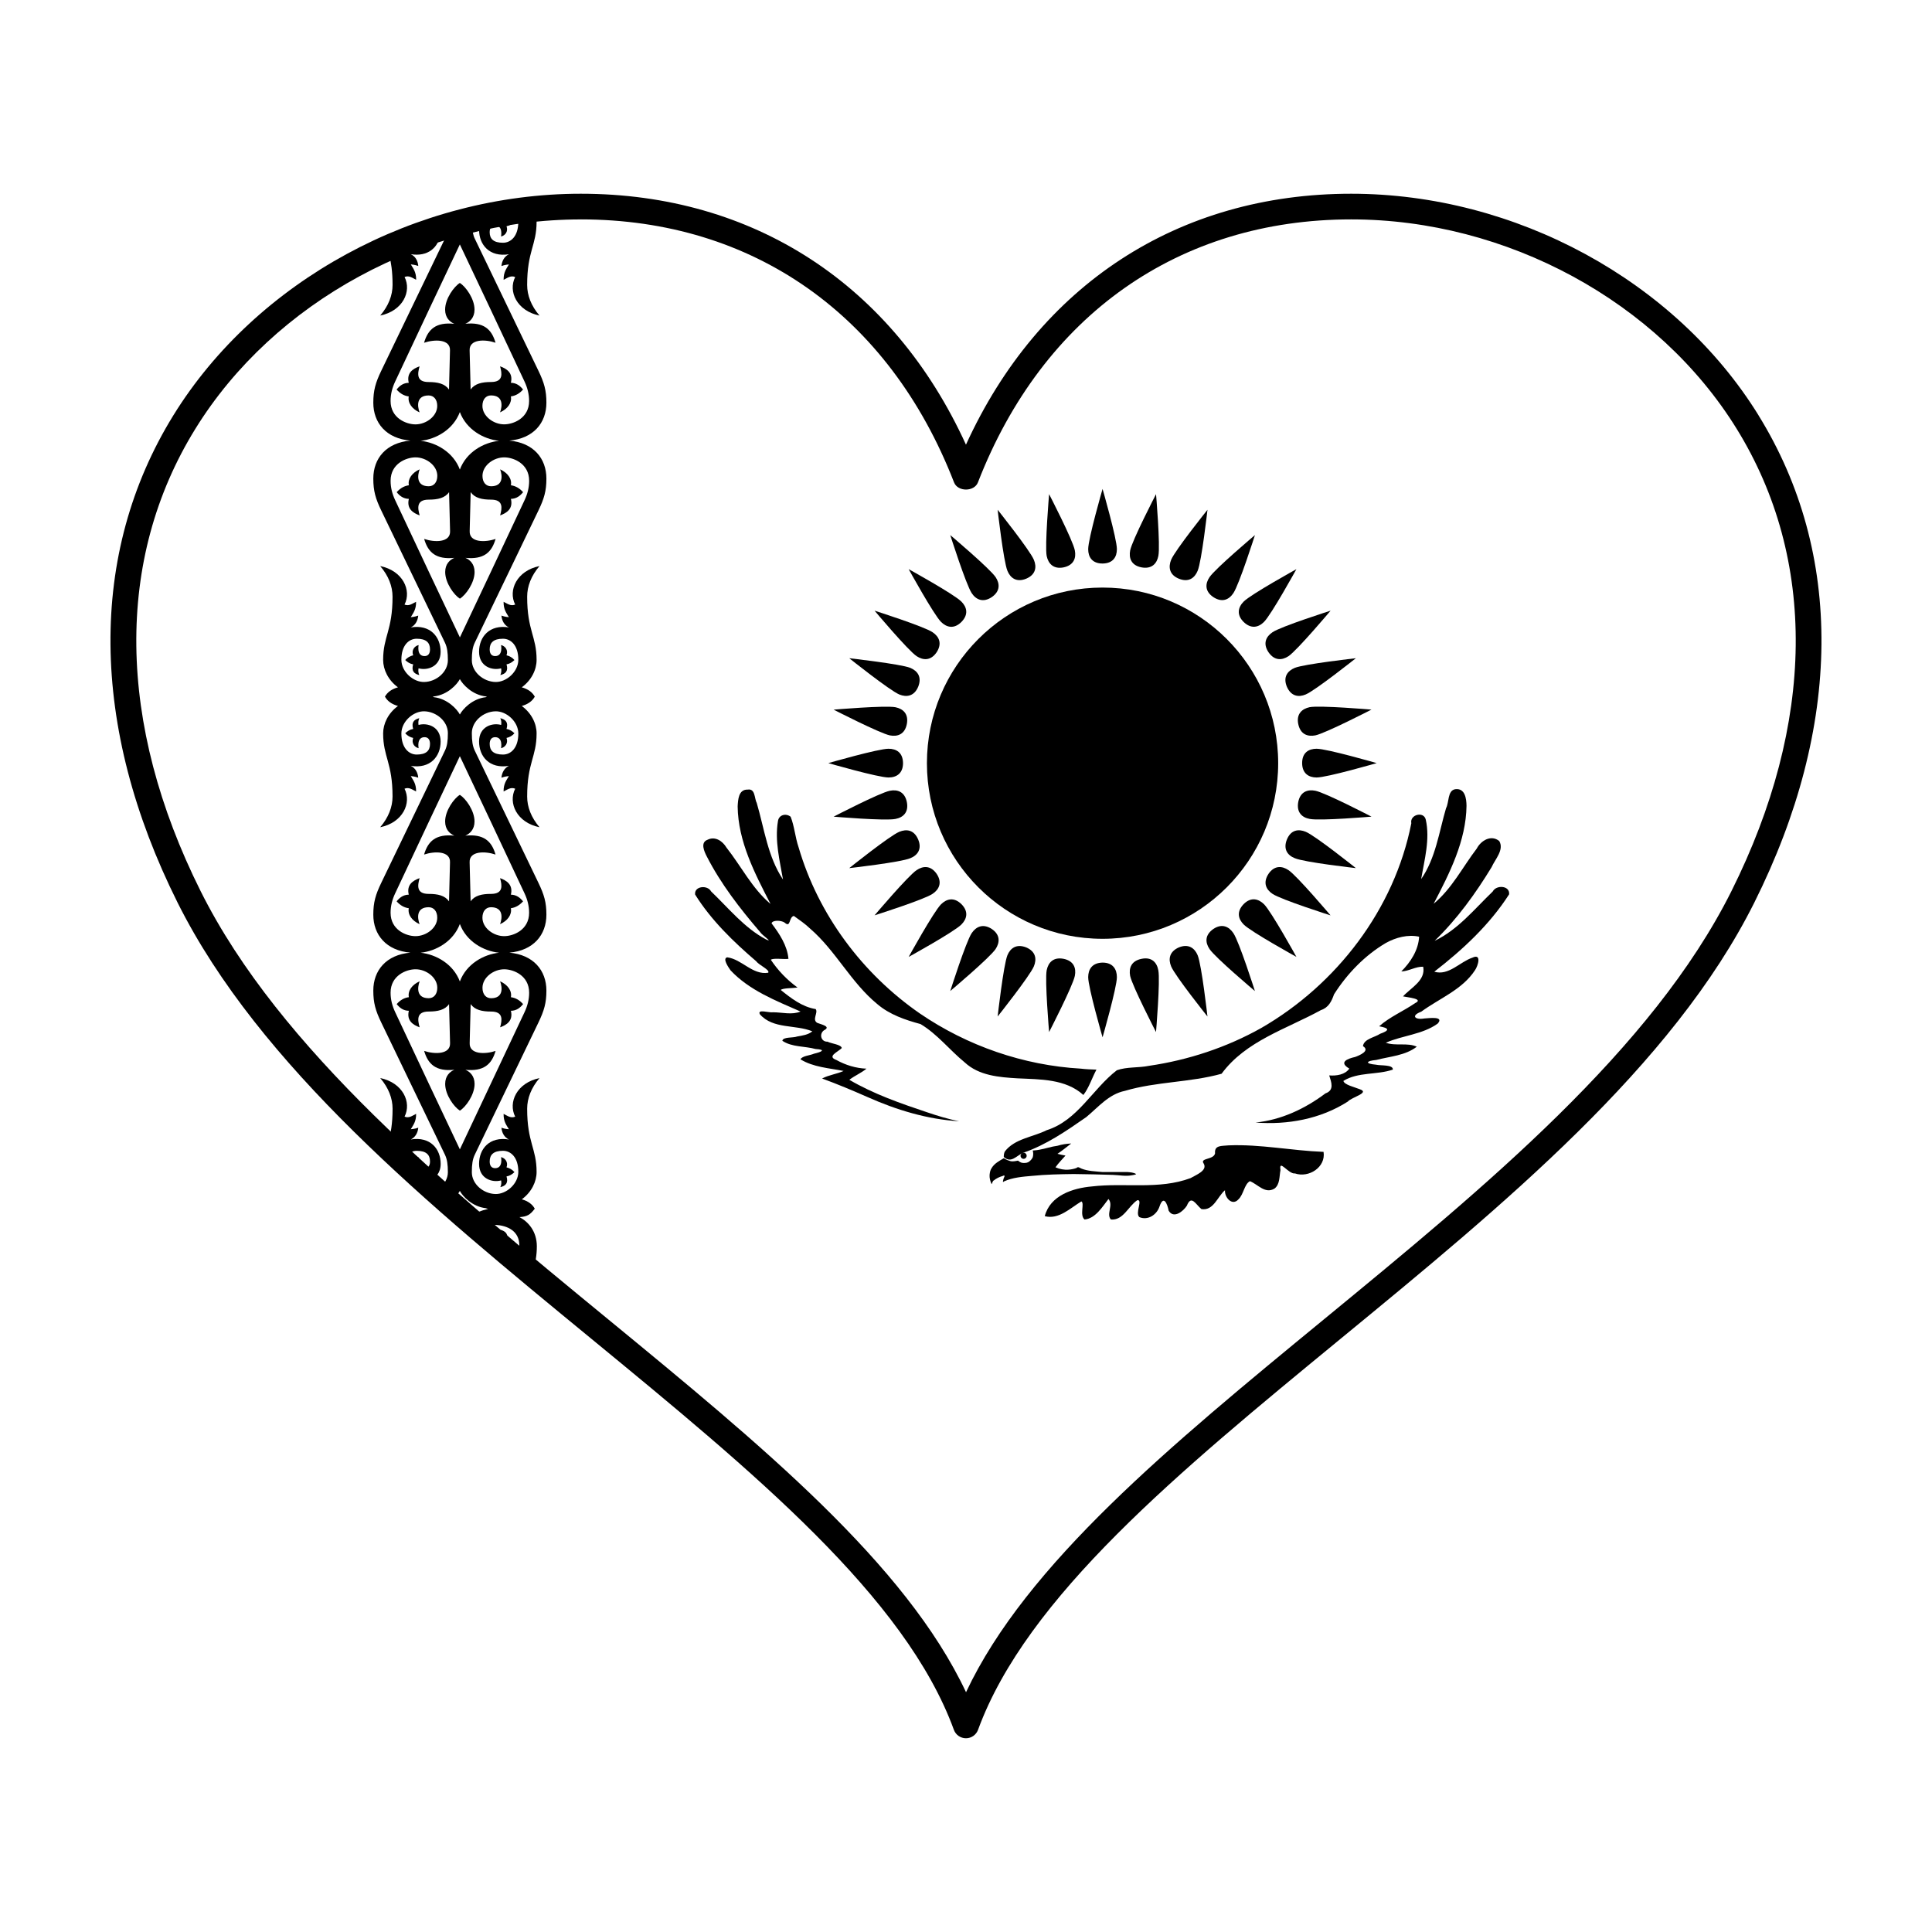 <?xml version="1.0" encoding="UTF-8"?>
<!-- Uploaded to: ICON Repo, www.svgrepo.com, Generator: ICON Repo Mixer Tools -->
<svg fill="#000000" width="800px" height="800px" version="1.1" viewBox="144 144 512 512" xmlns="http://www.w3.org/2000/svg">
 <g>
  <path d="m257.22 207.47c-0.699 0.25-1.395 0.523-2.09 0.781 0.938-0.098 1.637-0.348 2.09-0.781z"/>
  <path d="m278.87 211.38c-1.219 0.574-1.855 1.777-1.98 3.117 0.941-0.359 1.98-0.418 1.98-0.418-0.605 1.059-1.445 1.984-1.406 4.07 0.953-0.438 1.84-1.25 3.066-0.73-1.926 3.785 0.438 8.977 6.445 10.211-2.207-2.57-3.273-5.359-3.273-8.133 0-8.977 2.5-10.496 2.5-16.727 0-0.594-0.09-1.199-0.227-1.793-1.594 0.168-3.184 0.371-4.762 0.605 0.098 0.383 0.145 0.785 0.145 1.188 0 3.863-1.996 5.562-4.062 5.562-2.519 0-3.527-1.039-3.527-2.801 0-1.25 0.59-1.773 1.449-1.773 2.16 0 1.562 2.91 1.562 2.91 1.082-0.23 1.969-1.328 1.457-2.707 0.785-0.172 1.531-0.598 2.102-1.258-0.359-0.336-0.77-0.613-1.215-0.832-2.676 0.434-5.336 0.969-7.969 1.578-0.117 0.438-0.191 0.91-0.191 1.449 0 3.965 2.746 7.301 7.906 6.481z"/>
  <path d="m244.77 227.62c6.004-1.23 8.367-6.43 6.445-10.211 1.23-0.52 2.117 0.293 3.066 0.73 0.035-2.086-0.805-3.012-1.406-4.07 0 0 1.039 0.066 1.977 0.418-0.117-1.344-0.75-2.543-1.977-3.117 4.519 0.719 7.188-1.754 7.777-5.039-1.148 0.367-2.293 0.734-3.43 1.133-0.449 0.434-1.152 0.68-2.09 0.781-2.695 1.008-5.359 2.09-7.984 3.269 0.48 1.988 0.887 4.379 0.887 7.984 0.004 2.766-1.07 5.551-3.266 8.121z"/>
  <path d="m260.78 452.43c0-3.965-2.75-7.301-7.91-6.465 1.223-0.59 1.855-1.785 1.977-3.117-0.938 0.359-1.977 0.398-1.977 0.398 0.598-1.055 1.441-1.977 1.406-4.07-0.953 0.453-1.844 1.25-3.062 0.742 1.918-3.793-0.441-8.988-6.449-10.219 2.203 2.578 3.273 5.367 3.273 8.121 0 4.051-0.508 6.539-1.059 8.676 1.477 1.406 2.953 2.812 4.457 4.203 0.766-1.133 1.848-1.723 2.992-1.723 2.527 0 3.531 1.043 3.531 2.832 0 1.234-0.59 1.777-1.445 1.777-2.172 0-1.566-2.922-1.566-2.922-0.836 0.176-1.535 0.898-1.578 1.84 1.523 1.395 3.043 2.805 4.59 4.195 1.523-0.547 2.82-1.867 2.82-4.269z"/>
  <path d="m278.24 472.8c0.629-1.707-0.262-2.535-1.648-2.902 0.379 0.75 0.543 1.777 0.191 2.539-0.352-0.266-0.898-0.434-1.414-0.523 1.195 1.023 2.387 2.031 3.586 3.047 0.699-0.137 1.34-0.453 1.785-1.004-0.586-0.699-1.434-1.051-2.5-1.156z"/>
  <path d="m482.73 346.25c0 25.707-20.836 46.543-46.543 46.543-25.703 0-46.543-20.836-46.543-46.543 0-25.703 20.84-46.539 46.543-46.539 25.707 0 46.543 20.836 46.543 46.539"/>
  <path d="m436.19 293.34c2.766-0.031 3.797-1.738 3.797-3.812 0-2.785-3.797-15.957-3.797-15.957s-3.809 13.176-3.809 15.957c-0.004 2.074 1.035 3.812 3.809 3.812z"/>
  <path d="m489.08 346.23c0.012 2.746 1.754 3.812 3.828 3.812 2.769 0 15.93-3.812 15.93-3.812s-13.16-3.805-15.93-3.805c-2.078 0.004-3.828 1.012-3.828 3.805z"/>
  <path d="m436.19 399.1c-2.766 0.055-3.809 1.789-3.809 3.871 0 2.727 3.809 15.93 3.809 15.93s3.797-13.203 3.797-15.93c0.004-2.09-1.035-3.871-3.797-3.871z"/>
  <path d="m383.31 346.23c-0.035-2.797-1.762-3.805-3.844-3.805-2.766 0-15.945 3.805-15.945 3.805s13.191 3.812 15.945 3.812c2.082 0.004 3.844-1.059 3.844-3.812z"/>
  <path d="m456.41 297.36c2.574 1.043 4.188-0.172 4.984-2.102 1.062-2.527 2.602-16.164 2.602-16.164s-8.574 10.699-9.633 13.254c-0.777 1.922-0.496 3.973 2.047 5.012z"/>
  <path d="m485.04 366.48c-1.023 2.539 0.16 4.191 2.09 4.949 2.555 1.098 16.188 2.629 16.188 2.629s-10.73-8.578-13.289-9.629c-1.906-0.785-3.926-0.539-4.988 2.051z"/>
  <path d="m415.95 395.07c-2.578-1.004-4.195 0.191-4.977 2.082-1.043 2.59-2.59 16.234-2.59 16.234s8.539-10.746 9.602-13.289c0.805-1.926 0.523-3.938-2.035-5.027z"/>
  <path d="m387.33 326c1.039-2.606-0.172-4.195-2.086-5.008-2.551-1.027-16.184-2.555-16.184-2.555s10.711 8.539 13.266 9.609c1.926 0.789 3.949 0.473 5.004-2.047z"/>
  <path d="m473.57 308.82c1.988 1.93 3.945 1.457 5.402-0.004 1.969-1.969 8.59-13.984 8.59-13.984s-12.012 6.637-13.969 8.586c-1.465 1.469-1.973 3.457-0.023 5.402z"/>
  <path d="m473.57 383.61c-1.918 2-1.438 3.926 0.031 5.402 1.965 1.953 13.965 8.578 13.965 8.578s-6.625-11.977-8.574-13.949c-1.465-1.449-3.461-2.012-5.422-0.031z"/>
  <path d="m398.79 383.61c-1.984-1.934-3.93-1.422-5.406 0.039-1.965 1.961-8.574 13.941-8.574 13.941s12-6.613 13.961-8.574c1.473-1.48 1.98-3.426 0.02-5.406z"/>
  <path d="m398.79 308.82c1.945-1.977 1.449-3.934-0.023-5.402-1.961-1.969-13.961-8.586-13.961-8.586s6.625 12.016 8.578 13.984c1.477 1.461 3.441 1.965 5.406 0.004z"/>
  <path d="m485.04 326c1.098 2.516 3.082 2.848 4.992 2.035 2.555-1.062 13.289-9.602 13.289-9.602s-13.633 1.531-16.188 2.555c-1.934 0.809-3.164 2.422-2.094 5.012z"/>
  <path d="m456.41 395.07c-2.535 1.129-2.832 3.098-2.051 5.023 1.055 2.543 9.633 13.289 9.633 13.289s-1.535-13.645-2.602-16.234c-0.793-1.887-2.41-3.109-4.981-2.078z"/>
  <path d="m387.33 366.48c-1.09-2.574-3.078-2.836-5.004-2.047-2.555 1.047-13.27 9.629-13.27 9.629s13.633-1.535 16.188-2.629c1.918-0.762 3.148-2.43 2.086-4.953z"/>
  <path d="m415.95 297.36c2.543-1.078 2.84-3.094 2.035-5.008-1.062-2.555-9.602-13.254-9.602-13.254s1.547 13.637 2.59 16.164c0.785 1.926 2.418 3.148 4.977 2.098z"/>
  <path d="m446.51 294.36c2.715 0.5 4.074-1.004 4.465-3.027 0.555-2.719-0.613-16.375-0.613-16.375s-6.309 12.172-6.856 14.902c-0.387 2.019 0.262 3.969 3.004 4.5z"/>
  <path d="m488.05 356.53c-0.504 2.746 0.996 4.121 3.027 4.492 2.727 0.559 16.383-0.605 16.383-0.605s-12.176-6.324-14.887-6.863c-2.055-0.41-3.984 0.273-4.523 2.977z"/>
  <path d="m425.87 398.1c-2.707-0.527-4.07 0.957-4.488 3.027-0.527 2.691 0.641 16.375 0.641 16.375s6.289-12.207 6.82-14.887c0.406-2.055-0.273-3.961-2.973-4.516z"/>
  <path d="m384.32 335.88c0.508-2.68-0.973-4.039-3.019-4.457-2.719-0.527-16.379 0.641-16.379 0.641s12.191 6.258 14.898 6.82c2.023 0.395 3.969-0.262 4.5-3.004z"/>
  <path d="m465.56 302.25c2.332 1.512 4.133 0.676 5.297-1.062 1.551-2.312 5.715-15.383 5.715-15.383s-10.48 8.848-12.031 11.145c-1.172 1.723-1.281 3.762 1.02 5.301z"/>
  <path d="m480.16 375.59c-1.516 2.332-0.645 4.16 1.074 5.297 2.309 1.547 15.375 5.699 15.375 5.699s-8.848-10.449-11.133-11.984c-1.734-1.176-3.777-1.285-5.316 0.988z"/>
  <path d="m406.82 390.18c-2.324-1.5-4.152-0.609-5.309 1.109-1.527 2.273-5.68 15.34-5.68 15.34s10.48-8.828 12.02-11.133c1.129-1.738 1.262-3.769-1.031-5.316z"/>
  <path d="m392.23 316.84c1.496-2.332 0.637-4.141-1.098-5.297-2.297-1.551-15.359-5.703-15.359-5.703s8.836 10.508 11.141 12.051c1.734 1.137 3.766 1.254 5.316-1.051z"/>
  <path d="m480.16 316.84c1.566 2.289 3.582 2.188 5.316 1.047 2.289-1.543 11.145-12.051 11.145-12.051s-13.078 4.156-15.383 5.703c-1.727 1.156-2.617 2.984-1.078 5.301z"/>
  <path d="m465.56 390.18c-2.281 1.594-2.191 3.578-1.031 5.316 1.551 2.309 12.035 11.145 12.035 11.145s-4.16-13.078-5.707-15.352c-1.164-1.719-2.992-2.644-5.297-1.109z"/>
  <path d="m392.23 375.59c-1.578-2.273-3.582-2.16-5.32-0.996-2.309 1.543-11.141 11.977-11.141 11.977s13.07-4.137 15.359-5.688c1.734-1.137 2.633-2.996 1.102-5.293z"/>
  <path d="m406.82 302.25c2.273-1.562 2.172-3.578 1.031-5.301-1.547-2.297-12.02-11.145-12.02-11.145s4.152 13.074 5.68 15.383c1.141 1.734 3 2.594 5.309 1.062z"/>
  <path d="m488.05 335.88c0.57 2.731 2.469 3.391 4.519 3.004 2.707-0.562 14.887-6.832 14.887-6.832s-13.66-1.164-16.391-0.645c-2.031 0.438-3.555 1.805-3.016 4.473z"/>
  <path d="m446.51 398.1c-2.734 0.562-3.394 2.457-3.012 4.516 0.555 2.676 6.856 14.887 6.856 14.887s1.16-13.68 0.609-16.379c-0.379-2.066-1.746-3.586-4.453-3.023z"/>
  <path d="m384.32 356.53c-0.562-2.695-2.473-3.387-4.504-2.969-2.707 0.535-14.898 6.863-14.898 6.863s13.664 1.164 16.379 0.605c2.051-0.387 3.57-1.754 3.023-4.5z"/>
  <path d="m425.87 294.36c2.684-0.57 3.375-2.484 2.973-4.5-0.523-2.731-6.82-14.902-6.82-14.902s-1.164 13.66-0.645 16.375c0.422 2.027 1.789 3.566 4.492 3.027z"/>
  <path d="m427.88 447.04c-1.238 0.055-2.457 0.23-3.652 0.605-1.633 0.203-3.18 0.766-4.801 1.047l-0.641 0.105-1.094 0.105c0.07 0.277 0.121 0.594 0.121 0.883 0 0.328-0.055 0.625-0.121 0.883-0.07 0.215-0.293 0.535-0.469 0.719-0.23 0.246-0.469 0.469-0.762 0.621-0.273 0.125-0.59 0.188-0.891 0.188-0.309 0.023-0.645 0-0.945-0.098-0.289-0.098-0.578-0.297-0.848-0.523-0.324 0.059-0.66 0.137-0.961 0.168-0.332 0.039-0.641 0.039-0.926 0-0.316-0.105-0.66-0.195-0.945-0.316-0.316-0.137-0.629-0.297-0.922-0.492-1.152 0.695-2.481 1.367-3.203 2.574-0.395 0.555-0.488 1.152-0.57 1.844-0.051 0.797 0.156 1.641 0.508 2.402 0.121 0.23 0.223-0.812 0.609-0.926 0.664-0.539 1.48-0.938 2.312-1.168 0.715-0.352 0.598 0.031 0.316 0.586-0.082 0.293-0.465 1.379 0.082 0.832 2.332-1.039 4.934-1.25 7.453-1.461 3.656-0.371 7.332-0.438 11.012-0.488 3.481 0.055 6.918 0.102 10.395 0.227 1.633 0.051 3.305 0.414 4.934 0.117 0.387-0.09 1.02-0.117 1.219-0.344-0.719-0.434-1.598-0.465-2.402-0.535h-6.586c-1.844-0.188-3.773-0.211-5.481-0.891-0.484-0.191-0.906-0.629-1.328-0.176-0.66 0.238-1.371 0.383-2.074 0.441-1.199 0.105-2.402-0.137-3.512-0.621 0.785-1.117 1.773-2.098 2.656-3.109-0.734-0.109-1.41-0.297-2.125-0.469 1.266-0.824 2.414-1.805 3.641-2.731z"/>
  <path d="m481.75 458.99c-2.508 1.496-4.418-1.16-6.516-1.969-1.496 0.816-1.641 3.5-3.031 4.812-1.676 1.891-3.734-0.539-3.566-2.414-1.996 1.672-3.019 5.516-6.246 5.004-1.543-1.27-2.672-3.883-3.863-0.898-0.945 1.477-3.488 3.551-4.816 1.328-0.383-1.934-1.367-4.227-2.422-1.133-0.719 2.191-3.055 3.777-5.332 2.836-1.238-1.004 0.996-4.742-0.562-4.488-2.379 1.566-3.719 5.422-7.004 5.109-1.293-1.414 0.75-3.848-0.637-5.43-1.641 2.117-3.481 5.188-6.34 5.43-1.367-1.125 0.066-4.309-0.836-4.793-2.918 1.754-6 4.891-9.703 3.91 1.426-5.496 7.453-7.438 12.488-7.875 8.68-1.031 17.789 0.918 26.152-2.211 1.355-0.816 4.613-1.988 3.457-3.883-1.039-1.5 2.68-0.918 3.031-2.676-0.207-2.211 1.703-1.918 3.594-2.117 8.434-0.344 16.758 1.414 25.16 1.723 0.641 4.066-3.891 6.961-7.566 5.719-1.734 0.246-4.348-4.035-3.848-0.898-0.332 1.66-0.109 3.793-1.594 4.914m-71.734-8.387c1.953 1.785 3.305-0.316 5.141-1.102 6.121-2.106 11.465-5.809 16.715-9.457 3.203-2.648 5.949-6.074 10.23-6.953 8.383-2.484 17.262-2.207 25.633-4.539 6.398-8.711 17.23-11.859 26.324-16.863 2.035-0.672 2.828-2.332 3.473-4.176 3.465-5.465 8.195-10.363 13.773-13.637 2.641-1.449 5.805-2.289 8.781-1.641-0.203 3.594-2.258 6.734-4.727 9.211 2.023-0.07 3.769-1.324 5.805-1.258 0.711 3.652-3.254 5.562-5.344 7.859 1.152 0.277 5.637 0.621 3.211 1.785-3.113 2.141-6.688 3.621-9.547 6.141 2.644 0.48 2.941 1.043 0.258 1.996-1.477 0.984-4.273 1.328-4.543 3.266 2.004 1.246-0.918 2.445-2.047 2.863-2.168 0.484-4.43 1.426-1.566 3.09-1.082 1.605-3.414 1.965-5.324 1.805 0.578 1.84 1.406 3.926-0.992 4.762-5.406 4.066-11.742 7.059-18.539 7.727 8.484 0.664 17.23-0.926 24.465-5.562 0.957-1.145 5.969-2.312 3.168-3.266-1.316-0.543-4.144-1.168-4.344-2.207 3.918-2.414 8.883-1.535 13.105-2.992 0.109-1.375-3.223-0.996-4.453-1.301-2.953-0.258-2.777-0.996 0.074-1.258 3.602-0.945 7.688-1.152 10.723-3.512-2.457-1.152-5.578-0.105-8.207-1.047 4.469-1.977 9.734-2.172 13.75-5.082 1.812-2.031-2.363-1.414-3.551-1.352-2.484 0.434-3.633-0.754-0.816-1.797 4.801-3.516 10.871-5.828 14.238-10.973 0.805-1.145 1.867-4.551-0.672-3.344-3.336 1.117-6.289 4.863-10.105 3.719 7.531-5.824 14.676-12.469 19.828-20.504 0.258-2.348-3.406-2.574-4.348-0.742-4.82 4.621-9.191 10.113-15.383 13.062 5.926-5.734 10.82-12.496 15.086-19.512 0.926-2.098 3.387-4.613 2.039-6.922-2.141-1.77-4.852-0.16-5.969 1.988-3.742 4.891-6.594 10.637-11.426 14.621 4.231-8.102 8.59-16.656 8.711-25.957-0.02-1.93-0.398-4.746-3.004-4.394-2.066 0.367-1.578 3.488-2.422 5.031-1.863 6.348-2.746 13.238-6.59 18.785 0.871-5.168 2.387-10.535 1.219-15.758-0.527-2.316-4.301-1.324-3.828 0.961-4.492 22.809-19.781 42.727-39.762 54.254-9.152 5.148-19.371 8.52-29.766 10.031-2.82 0.578-5.856 0.223-8.516 1.176-6.484 5.008-10.395 13.312-18.605 15.891-3.68 1.844-8.465 2.223-11.07 5.629-0.246 0.465-0.285 0.965-0.285 1.453"/>
  <path d="m434.57 427.47c-1.195 2.207-1.941 4.727-3.465 6.711-4.715-4.293-11.48-4.121-17.418-4.41-4.898-0.289-10.242-0.699-14.035-4.231-3.984-3.25-7.238-7.492-11.707-10.156-4.066-1.094-8.184-2.5-11.441-5.281-6.992-5.719-11-14.141-17.836-20.031-1.301-1.266-2.836-2.277-4.293-3.344-1.391 0.324-0.762 3.293-2.457 1.758-0.918-0.625-3.234-0.699-3.445 0.211 2.098 2.762 4.176 5.914 4.473 9.41-1.426 0.16-3.953-0.281-4.672 0.238 1.891 2.836 4.328 5.375 7.082 7.356-1.324 0.211-3.934 0.117-4.445 0.648 2.742 2.211 5.672 4.488 9.254 5.066 0.734 0.969-1.074 2.836 0.449 3.672 0.883 0.359 3.777 0.945 1.777 1.934-1.367 0.926-0.855 3.098 0.902 3.031 1.102 0.559 3.602 0.734 3.789 1.691-0.988 1.023-4.051 2.207-1.438 3.16 2.43 1.355 5.211 2.207 7.981 2.301-1.391 1.164-3.113 1.848-4.543 2.953 6.418 3.758 13.527 6.238 20.555 8.59 2.797 0.945 5.633 1.828 8.535 2.394-8.422-0.504-16.574-2.988-24.254-6.402-3.977-1.754-7.969-3.43-12.055-4.926 1.789-0.941 3.859-1.176 5.703-2-3.844-0.762-8.039-0.984-11.438-3.09 0.527-0.938 2.488-0.992 3.578-1.48 2.047-0.48 3.305-1.078 0.43-1.246-2.906-0.805-6.242-0.453-8.801-2.176 0.156-1.094 2.84-0.719 3.93-1.145 1.379-0.246 2.918-0.441 4.012-1.367-4.488-1.848-10.367-0.523-13.891-4.504-0.812-1.512 2.519-0.336 3.465-0.543 2.418 0 5.004 0.762 7.305-0.195-6.559-2.891-13.566-5.598-18.559-10.926-0.559-0.805-2.207-3.164-0.871-3.438 3.883 0.5 6.707 4.746 10.855 4.082 0.551-0.75-2.418-1.984-3.164-3.031-6.062-5.195-11.945-10.879-16.199-17.688-0.293-2.266 3.293-2.613 4.231-0.832 4.641 4.438 8.816 9.68 14.594 12.742 2.062 0.945-1.168-1.184-1.605-1.977-5.324-6.188-10.418-12.773-14.137-20.047-0.676-1.32-1.777-3.699 0.223-4.414 1.988-0.996 3.969 0.344 4.996 2.074 3.91 4.961 6.812 10.844 11.684 14.949-4.16-8.055-8.605-16.555-8.715-25.855 0.102-1.797 0.223-4.527 2.66-4.453 2.051-0.324 1.727 2.289 2.41 3.582 2.004 6.82 2.902 14.203 6.949 20.254-0.887-5.109-2.211-10.293-1.34-15.469 0.211-1.688 2.109-2.172 3.359-1.18 0.992 2.453 1.211 5.488 2.121 8.133 5.203 17.809 16.906 33.484 32.145 44.023 12.559 8.574 27.438 13.734 42.637 14.605 1.383 0.18 2.758 0.203 4.141 0.266"/>
  <path d="m415.26 449.47c0.457 0 0.816 0.371 0.816 0.816 0 0.453-0.359 0.816-0.816 0.816-0.441 0-0.805-0.363-0.805-0.816 0-0.434 0.363-0.816 0.805-0.816z"/>
  <path d="m415.21 449.84c0.176 0 0.316 0.133 0.316 0.316 0 0.188-0.141 0.344-0.316 0.344-0.188 0-0.352-0.16-0.352-0.344-0.004-0.18 0.148-0.316 0.352-0.316z"/>
  <path d="m610.03 254.06c-22.043-35.672-64.422-58.719-107.96-58.719-45.828 0-82.762 24.156-102.08 66.504-19.312-42.344-56.242-66.504-102.08-66.504-43.535 0-85.914 23.043-107.96 58.719-22.617 36.602-22.215 82.477 1.121 129.16 21.637 43.273 66.441 80.082 109.78 115.68 42.719 35.109 83.078 68.281 95.941 103.53 0.488 1.34 1.773 2.227 3.195 2.227h0.012c1.41 0 2.691-0.891 3.188-2.227 12.867-35.227 53.219-68.398 95.941-103.52 43.348-35.609 88.156-72.441 109.77-115.69 23.355-46.707 23.758-92.57 1.121-129.16zm-312.11-51.918c45.66 0 81.711 25.402 98.902 69.676 0.984 2.57 5.379 2.543 6.344 0.012 17.195-44.285 53.246-69.688 98.914-69.688 41.23 0 81.34 21.785 102.16 55.5 21.336 34.531 20.844 78.039-1.402 122.54-21.004 41.996-65.238 78.328-108.05 113.51-40.473 33.266-78.797 64.754-94.781 98.766-15.992-34.031-54.32-65.539-94.816-98.809-42.793-35.16-87.031-71.504-108.01-113.46-22.25-44.5-22.754-88.02-1.414-122.54 20.816-33.719 60.926-55.5 102.15-55.5z"/>
  <path d="m281.66 466.55c2.035-0.141 2.832-0.609 4.035-2.207 0.012 0 0.016 0 0.039-0.012-0.012-0.012-0.012-0.02-0.02-0.02l0.012-0.012h-0.012c-0.641-1.145-1.738-1.984-3.426-2.469 2.59-1.91 3.914-4.691 3.914-7.254 0-6.246-2.5-7.758-2.5-16.746 0-2.75 1.074-5.551 3.273-8.121-6.012 1.23-8.375 6.422-6.445 10.219-1.23 0.508-2.121-0.297-3.074-0.742-0.035 2.106 0.801 3.019 1.406 4.07 0 0-1.039-0.039-1.977-0.398 0.117 1.352 0.754 2.539 1.977 3.117-5.152-0.848-7.906 2.5-7.906 6.465 0 3.981 3.543 5.031 5.844 4.379 0.102 0.551 0.09 1.148-0.207 1.785 1.465-0.336 2.156-1.152 1.637-2.836 0.863-0.152 1.527-0.578 2.102-1.148-0.562-0.664-1.32-1.078-2.102-1.254 0.52-1.375-0.367-2.469-1.449-2.715 0 0 0.598 2.926-1.562 2.926-0.863 0-1.449-0.523-1.449-1.773 0-1.785 1.008-2.832 3.527-2.832 2.062 0 4.062 1.723 4.062 5.57 0 3.176-3.168 5.969-6.074 5.883-3.199-0.074-6.246-2.629-6.246-5.773 0-2.047 0.191-3.438 0.781-4.648 4.727-9.773 16.871-35.035 16.871-35.035 1.508-3.129 2.109-5.176 2.109-8.449 0-5.359-3.445-9.492-9.828-10.055 6.387-0.559 9.828-4.699 9.828-10.062 0-3.269-0.598-5.301-2.109-8.434 0 0-12.148-25.262-16.871-35.039-0.59-1.219-0.781-2.609-0.781-4.641 0-3.141 3.047-5.707 6.246-5.785 2.91-0.082 6.074 2.707 6.074 5.891 0 3.848-1.996 5.57-4.062 5.57-2.519 0-3.527-1.039-3.527-2.82 0-1.234 0.59-1.785 1.449-1.785 2.16 0 1.562 2.922 1.562 2.922 1.082-0.246 1.969-1.328 1.449-2.719 0.789-0.176 1.535-0.574 2.102-1.238-0.574-0.562-1.238-0.996-2.102-1.148 0.52-1.676-0.172-2.488-1.637-2.848 0.297 0.656 0.309 1.254 0.207 1.789-2.301-0.656-5.844 0.398-5.844 4.387 0 3.965 2.75 7.301 7.906 6.453-1.215 0.594-1.848 1.793-1.977 3.141 0.938-0.363 1.977-0.422 1.977-0.422-0.605 1.059-1.441 1.984-1.406 4.074 0.953-0.434 1.844-1.246 3.074-0.734-1.93 3.793 0.434 8.988 6.445 10.211-2.207-2.586-3.273-5.371-3.273-8.133 0-8.984 2.5-10.488 2.5-16.73 0-2.586-1.328-5.359-3.926-7.273 1.691-0.473 2.801-1.32 3.438-2.457h0.02c0-0.004-0.012-0.012-0.012-0.016 0 0 0.012-0.012 0.012-0.016h-0.02c-0.637-1.137-1.742-1.98-3.438-2.453 2.602-1.91 3.926-4.695 3.926-7.273 0-6.246-2.5-7.75-2.5-16.742 0-2.766 1.074-5.559 3.273-8.121-6.012 1.223-8.375 6.422-6.445 10.207-1.23 0.508-2.121-0.301-3.074-0.73-0.035 2.086 0.801 3.008 1.406 4.07 0 0-1.039-0.066-1.977-0.422 0.117 1.344 0.754 2.555 1.977 3.133-5.152-0.84-7.906 2.508-7.906 6.457 0 3.981 3.543 5.031 5.844 4.383 0.102 0.551 0.09 1.148-0.207 1.789 1.465-0.344 2.156-1.164 1.637-2.836 0.863-0.152 1.527-0.59 2.102-1.148-0.562-0.66-1.32-1.074-2.102-1.254 0.52-1.375-0.367-2.469-1.449-2.711 0 0 0.598 2.918-1.562 2.918-0.863 0-1.449-0.527-1.449-1.785 0-1.773 1.008-2.812 3.527-2.812 2.062 0 4.062 1.723 4.062 5.57 0 3.184-3.168 5.977-6.074 5.891-3.199-0.082-6.246-2.648-6.246-5.785 0-2.031 0.191-3.414 0.781-4.641 4.727-9.766 16.871-35.031 16.871-35.031 1.508-3.125 2.109-5.184 2.109-8.438 0-5.375-3.445-9.508-9.828-10.07 6.387-0.551 9.828-4.684 9.828-10.047 0-3.258-0.598-5.324-2.109-8.453 0 0-12.148-25.262-16.871-35.023-0.453-0.906-0.625-2.031-0.699-3.352-2.262 0.555-4.516 1.152-6.742 1.828-0.117 0.535-0.246 1.062-0.469 1.523-4.727 9.766-16.879 35.023-16.879 35.023-1.508 3.129-2.102 5.195-2.102 8.453 0 5.359 3.426 9.496 9.828 10.047-6.402 0.562-9.828 4.695-9.828 10.07 0 3.254 0.594 5.316 2.102 8.438 0 0 12.152 25.262 16.879 35.031 0.586 1.223 0.781 2.609 0.781 4.641 0 3.133-3.043 5.715-6.242 5.785-2.918 0.086-6.082-2.707-6.082-5.891 0-3.859 2-5.57 4.055-5.57 2.527 0 3.531 1.039 3.531 2.812 0 1.25-0.59 1.785-1.445 1.785-2.172 0-1.57-2.918-1.57-2.918-1.074 0.242-1.961 1.336-1.445 2.711-0.785 0.18-1.535 0.59-2.109 1.254 0.586 0.559 1.246 0.996 2.109 1.148-0.516 1.668 0.168 2.488 1.621 2.836-0.289-0.641-0.297-1.234-0.195-1.789 2.301 0.648 5.848-0.402 5.848-4.383 0-3.953-2.75-7.301-7.91-6.457 1.223-0.574 1.855-1.793 1.977-3.133-0.938 0.359-1.977 0.422-1.977 0.422 0.598-1.059 1.441-1.984 1.406-4.07-0.953 0.422-1.844 1.234-3.062 0.73 1.918-3.785-0.441-8.977-6.449-10.207 2.203 2.57 3.273 5.356 3.273 8.121 0 8.992-2.492 10.496-2.492 16.742 0 2.578 1.328 5.371 3.926 7.273-1.691 0.473-2.801 1.316-3.438 2.453h-0.02c0 0.004 0.012 0.012 0.012 0.016 0 0.004-0.012 0.012-0.012 0.016h0.02c0.637 1.137 1.742 1.984 3.438 2.457-2.602 1.918-3.926 4.691-3.926 7.273 0 6.242 2.492 7.75 2.492 16.73 0 2.762-1.074 5.551-3.273 8.133 6.004-1.223 8.367-6.418 6.449-10.211 1.219-0.508 2.109 0.297 3.062 0.734 0.035-2.098-0.805-3.012-1.406-4.074 0 0 1.039 0.059 1.977 0.422-0.109-1.344-0.746-2.551-1.977-3.141 5.16 0.848 7.91-2.492 7.91-6.453 0-3.988-3.547-5.039-5.848-4.387-0.102-0.539-0.09-1.145 0.195-1.789-1.457 0.359-2.137 1.168-1.621 2.848-0.867 0.152-1.527 0.586-2.109 1.148 0.574 0.664 1.324 1.059 2.109 1.238-0.516 1.391 0.371 2.473 1.445 2.719 0 0-0.605-2.922 1.57-2.922 0.855 0 1.445 0.543 1.445 1.785 0 1.785-1.004 2.82-3.531 2.82-2.051 0-4.055-1.727-4.055-5.57 0-3.184 3.164-5.965 6.082-5.891 3.199 0.082 6.242 2.644 6.242 5.785 0 2.031-0.191 3.426-0.781 4.641-4.727 9.773-16.879 35.039-16.879 35.039-1.508 3.133-2.102 5.164-2.102 8.434 0 5.359 3.426 9.5 9.828 10.062-6.402 0.559-9.828 4.695-9.828 10.055 0 3.269 0.594 5.32 2.102 8.449 0 0 12.152 25.262 16.879 35.035 0.586 1.219 0.781 2.606 0.781 4.648 0 1.691-0.934 3.188-2.254 4.242 1.133 1.023 2.262 2.035 3.414 3.043 0.957-0.832 1.684-1.707 2.004-2.324 0 0 0-0.012 0.012-0.012v0.012c0.734 1.391 3.25 4.156 6.856 4.566 0.191 0.09 0.422 0.141 0.637 0.203-1.754 0.402-3.32 0.973-4.656 1.789 1.148 0.996 2.281 2 3.441 2.992 0.855-0.352 1.797-0.59 2.887-0.559 3.742 0.105 6.59 1.859 6.59 5.391 0 1.133-0.211 2.012-0.516 2.766 1.422 1.188 2.852 2.394 4.289 3.594 0.48-1.789 0.871-3.664 0.871-6.07 0-3.996-2.32-6.559-4.606-7.734zm-34.152-216.29c0-1.828 0.449-3.512 1.199-5.113 3.508-7.508 14.773-31.387 17.156-36.371v-0.02 0.02c2.387 4.988 13.648 28.863 17.16 36.371 0.746 1.598 1.195 3.281 1.195 5.113 0 4.602-4.219 6.195-6.602 6.195-2.856 0-5.769-2.176-5.769-4.898 0-1.723 0.926-2.766 2.273-2.766 3.238 0 3.043 2.746 2.402 4.488 2.004-0.906 3.184-2.519 2.863-4.227 1.133-0.152 2.223-0.684 3.231-1.828-0.805-0.996-1.762-1.742-3.231-1.785 0.641-2.641-1.133-3.754-2.863-4.363 0.539 1.934 0.906 4.16-2.402 4.16-2.398 0-4.293 0.43-5.402 1.984-0.066-2.09-0.262-10.328-0.262-10.328-0.141-3.094 4.141-3.004 6.863-2.066-1.023-3.57-3.129-5.516-8-5.023 1.168-0.492 2.434-1.605 2.434-3.754 0-2.906-2.352-6.109-3.891-7.074v0.082l-0.004-0.074c-1.547 0.957-3.898 4.168-3.898 7.074 0 2.141 1.254 3.258 2.434 3.754-4.871-0.492-6.977 1.445-8.012 5.023 2.731-0.938 7.012-1.027 6.867 2.066 0 0-0.188 8.238-0.258 10.328-1.109-1.562-3.008-1.984-5.402-1.984-3.305 0-2.941-2.227-2.398-4.16-1.738 0.609-3.508 1.723-2.867 4.363-1.465 0.035-2.43 0.785-3.219 1.785 1.004 1.145 2.082 1.676 3.219 1.828-0.316 1.707 0.855 3.316 2.867 4.227-0.645-1.742-0.836-4.488 2.398-4.488 1.352 0 2.281 1.047 2.281 2.766 0 2.719-2.91 4.898-5.773 4.898-2.375-0.004-6.59-1.605-6.59-6.203zm28.742 10.559c-4.133 0.449-8.66 3.008-10.383 7.617-1.738-4.609-6.258-7.168-10.395-7.617 4.133-0.434 8.656-3.004 10.395-7.617 1.723 4.613 6.246 7.188 10.383 7.617zm-27.539 15.703c-0.75-1.602-1.199-3.269-1.199-5.106 0-4.606 4.219-6.211 6.609-6.211 2.856 0 5.769 2.18 5.769 4.906 0 1.723-0.938 2.754-2.273 2.754-3.238 0-3.043-2.746-2.402-4.488-2.016 0.91-3.188 2.519-2.863 4.223-1.145 0.168-2.223 0.699-3.223 1.832 0.789 0.988 1.758 1.738 3.223 1.773-0.641 2.644 1.133 3.754 2.863 4.379-0.543-1.945-0.91-4.176 2.402-4.176 2.398 0 4.297-0.418 5.391-1.984 0.074 2.086 0.266 10.316 0.266 10.316 0.137 3.098-4.141 3.012-6.867 2.082 1.031 3.578 3.141 5.508 8.012 5.012-1.18 0.5-2.438 1.605-2.438 3.754 0 2.902 2.359 6.117 3.894 7.062v-0.074 0.074c1.551-0.945 3.894-4.168 3.894-7.062 0-2.141-1.258-3.254-2.438-3.754 4.875 0.488 6.977-1.438 8.004-5.012-2.719 0.934-7.004 1.02-6.863-2.082 0 0 0.188-8.23 0.258-10.316 1.117 1.566 3.012 1.984 5.41 1.984 3.301 0 2.934 2.227 2.398 4.176 1.734-0.625 3.496-1.734 2.856-4.379 1.477-0.035 2.43-0.785 3.231-1.773-0.992-1.133-2.098-1.668-3.231-1.832 0.324-1.703-0.848-3.305-2.856-4.223 0.645 1.738 0.836 4.488-2.398 4.488-1.352 0-2.277-1.039-2.277-2.754 0-2.731 2.91-4.906 5.762-4.906 2.394 0 6.606 1.605 6.606 6.211 0 1.828-0.449 3.5-1.199 5.106-3.5 7.5-14.766 31.387-17.148 36.379v0.016c-0.012 0-0.012-0.004-0.012-0.016-2.394-4.992-13.652-28.875-17.16-36.379zm10.289 52.242c-0.09-0.039-0.215-0.074-0.316-0.105 0.102-0.035 0.227-0.066 0.316-0.102 3.613-0.418 6.133-3.18 6.867-4.586v-0.012 0.012c0.746 1.402 3.254 4.168 6.856 4.586 0.102 0.039 0.215 0.07 0.324 0.102-0.105 0.035-0.227 0.066-0.324 0.105-3.602 0.418-6.121 3.184-6.856 4.586v0.016-0.02c-0.742-1.398-3.262-4.164-6.867-4.582zm-11.492 57.129c0-1.832 0.449-3.516 1.199-5.113 3.508-7.508 14.773-31.387 17.156-36.387 2.387 4.992 13.648 28.879 17.16 36.387 0.746 1.598 1.195 3.281 1.195 5.113 0 4.59-4.219 6.195-6.602 6.195-2.856 0-5.769-2.176-5.769-4.887 0-1.734 0.926-2.777 2.273-2.777 3.238 0 3.043 2.754 2.402 4.488 2.004-0.902 3.184-2.519 2.863-4.223 1.133-0.156 2.223-0.699 3.231-1.824-0.805-0.984-1.762-1.742-3.231-1.77 0.641-2.644-1.133-3.758-2.863-4.379 0.539 1.941 0.906 4.176-2.402 4.176-2.398 0-4.293 0.406-5.402 1.969-0.066-2.074-0.262-10.324-0.262-10.324-0.141-3.082 4.141-2.996 6.863-2.074-1.023-3.566-3.129-5.496-8-5.008 1.168-0.508 2.434-1.602 2.434-3.758 0-2.898-2.352-6.106-3.891-7.059v0.074-0.074c-1.547 0.945-3.898 4.16-3.898 7.059 0 2.152 1.254 3.25 2.434 3.758-4.871-0.488-6.977 1.438-8.012 5.008 2.731-0.922 7.012-1.008 6.867 2.074 0 0-0.188 8.246-0.258 10.324-1.109-1.562-3.008-1.969-5.402-1.969-3.305 0-2.941-2.238-2.398-4.176-1.738 0.625-3.508 1.734-2.867 4.379-1.465 0.023-2.43 0.785-3.219 1.77 1.004 1.125 2.082 1.672 3.219 1.824-0.316 1.703 0.855 3.316 2.867 4.223-0.645-1.734-0.836-4.488 2.398-4.488 1.352 0 2.281 1.047 2.281 2.777 0 2.711-2.91 4.887-5.773 4.887-2.379 0.004-6.594-1.605-6.594-6.195zm28.742 10.59c-4.133 0.441-8.66 3.008-10.383 7.613-1.738-4.609-6.258-7.164-10.395-7.613 4.133-0.441 8.656-2.996 10.395-7.617 1.723 4.621 6.246 7.176 10.383 7.617zm-10.375 52.09h-0.012c-2.387-4.996-13.648-28.887-17.156-36.387-0.75-1.598-1.199-3.289-1.199-5.113 0-4.602 4.219-6.207 6.609-6.207 2.856 0 5.769 2.188 5.769 4.902 0 1.738-0.938 2.766-2.273 2.766-3.238 0-3.043-2.746-2.402-4.481-2.016 0.898-3.188 2.504-2.863 4.211-1.145 0.145-2.223 0.699-3.223 1.828 0.789 0.984 1.758 1.754 3.223 1.773-0.641 2.637 1.133 3.758 2.863 4.379-0.543-1.945-0.91-4.18 2.402-4.18 2.398 0 4.297-0.422 5.391-1.969 0.074 2.086 0.266 10.309 0.266 10.309 0.137 3.094-4.141 3.008-6.867 2.098 1.031 3.543 3.141 5.496 8.012 4.996-1.18 0.488-2.438 1.605-2.438 3.754 0 2.902 2.359 6.121 3.894 7.074l0.004-0.086v0.09c1.551-0.953 3.894-4.172 3.894-7.074 0-2.144-1.258-3.266-2.438-3.754 4.875 0.488 6.977-1.457 8.004-4.996-2.719 0.91-7.004 0.996-6.863-2.098 0 0 0.188-8.223 0.258-10.309 1.117 1.547 3.012 1.969 5.41 1.969 3.301 0 2.934 2.238 2.398 4.18 1.734-0.621 3.496-1.742 2.856-4.379 1.477-0.02 2.43-0.781 3.231-1.773-0.992-1.133-2.098-1.684-3.231-1.828 0.324-1.707-0.848-3.316-2.856-4.211 0.645 1.734 0.836 4.481-2.398 4.481-1.352 0-2.277-1.031-2.277-2.766 0-2.715 2.91-4.902 5.762-4.902 2.394 0 6.606 1.605 6.606 6.207 0 1.82-0.449 3.512-1.199 5.113-3.519 7.496-14.773 31.371-17.156 36.383z"/>
 </g>
</svg>